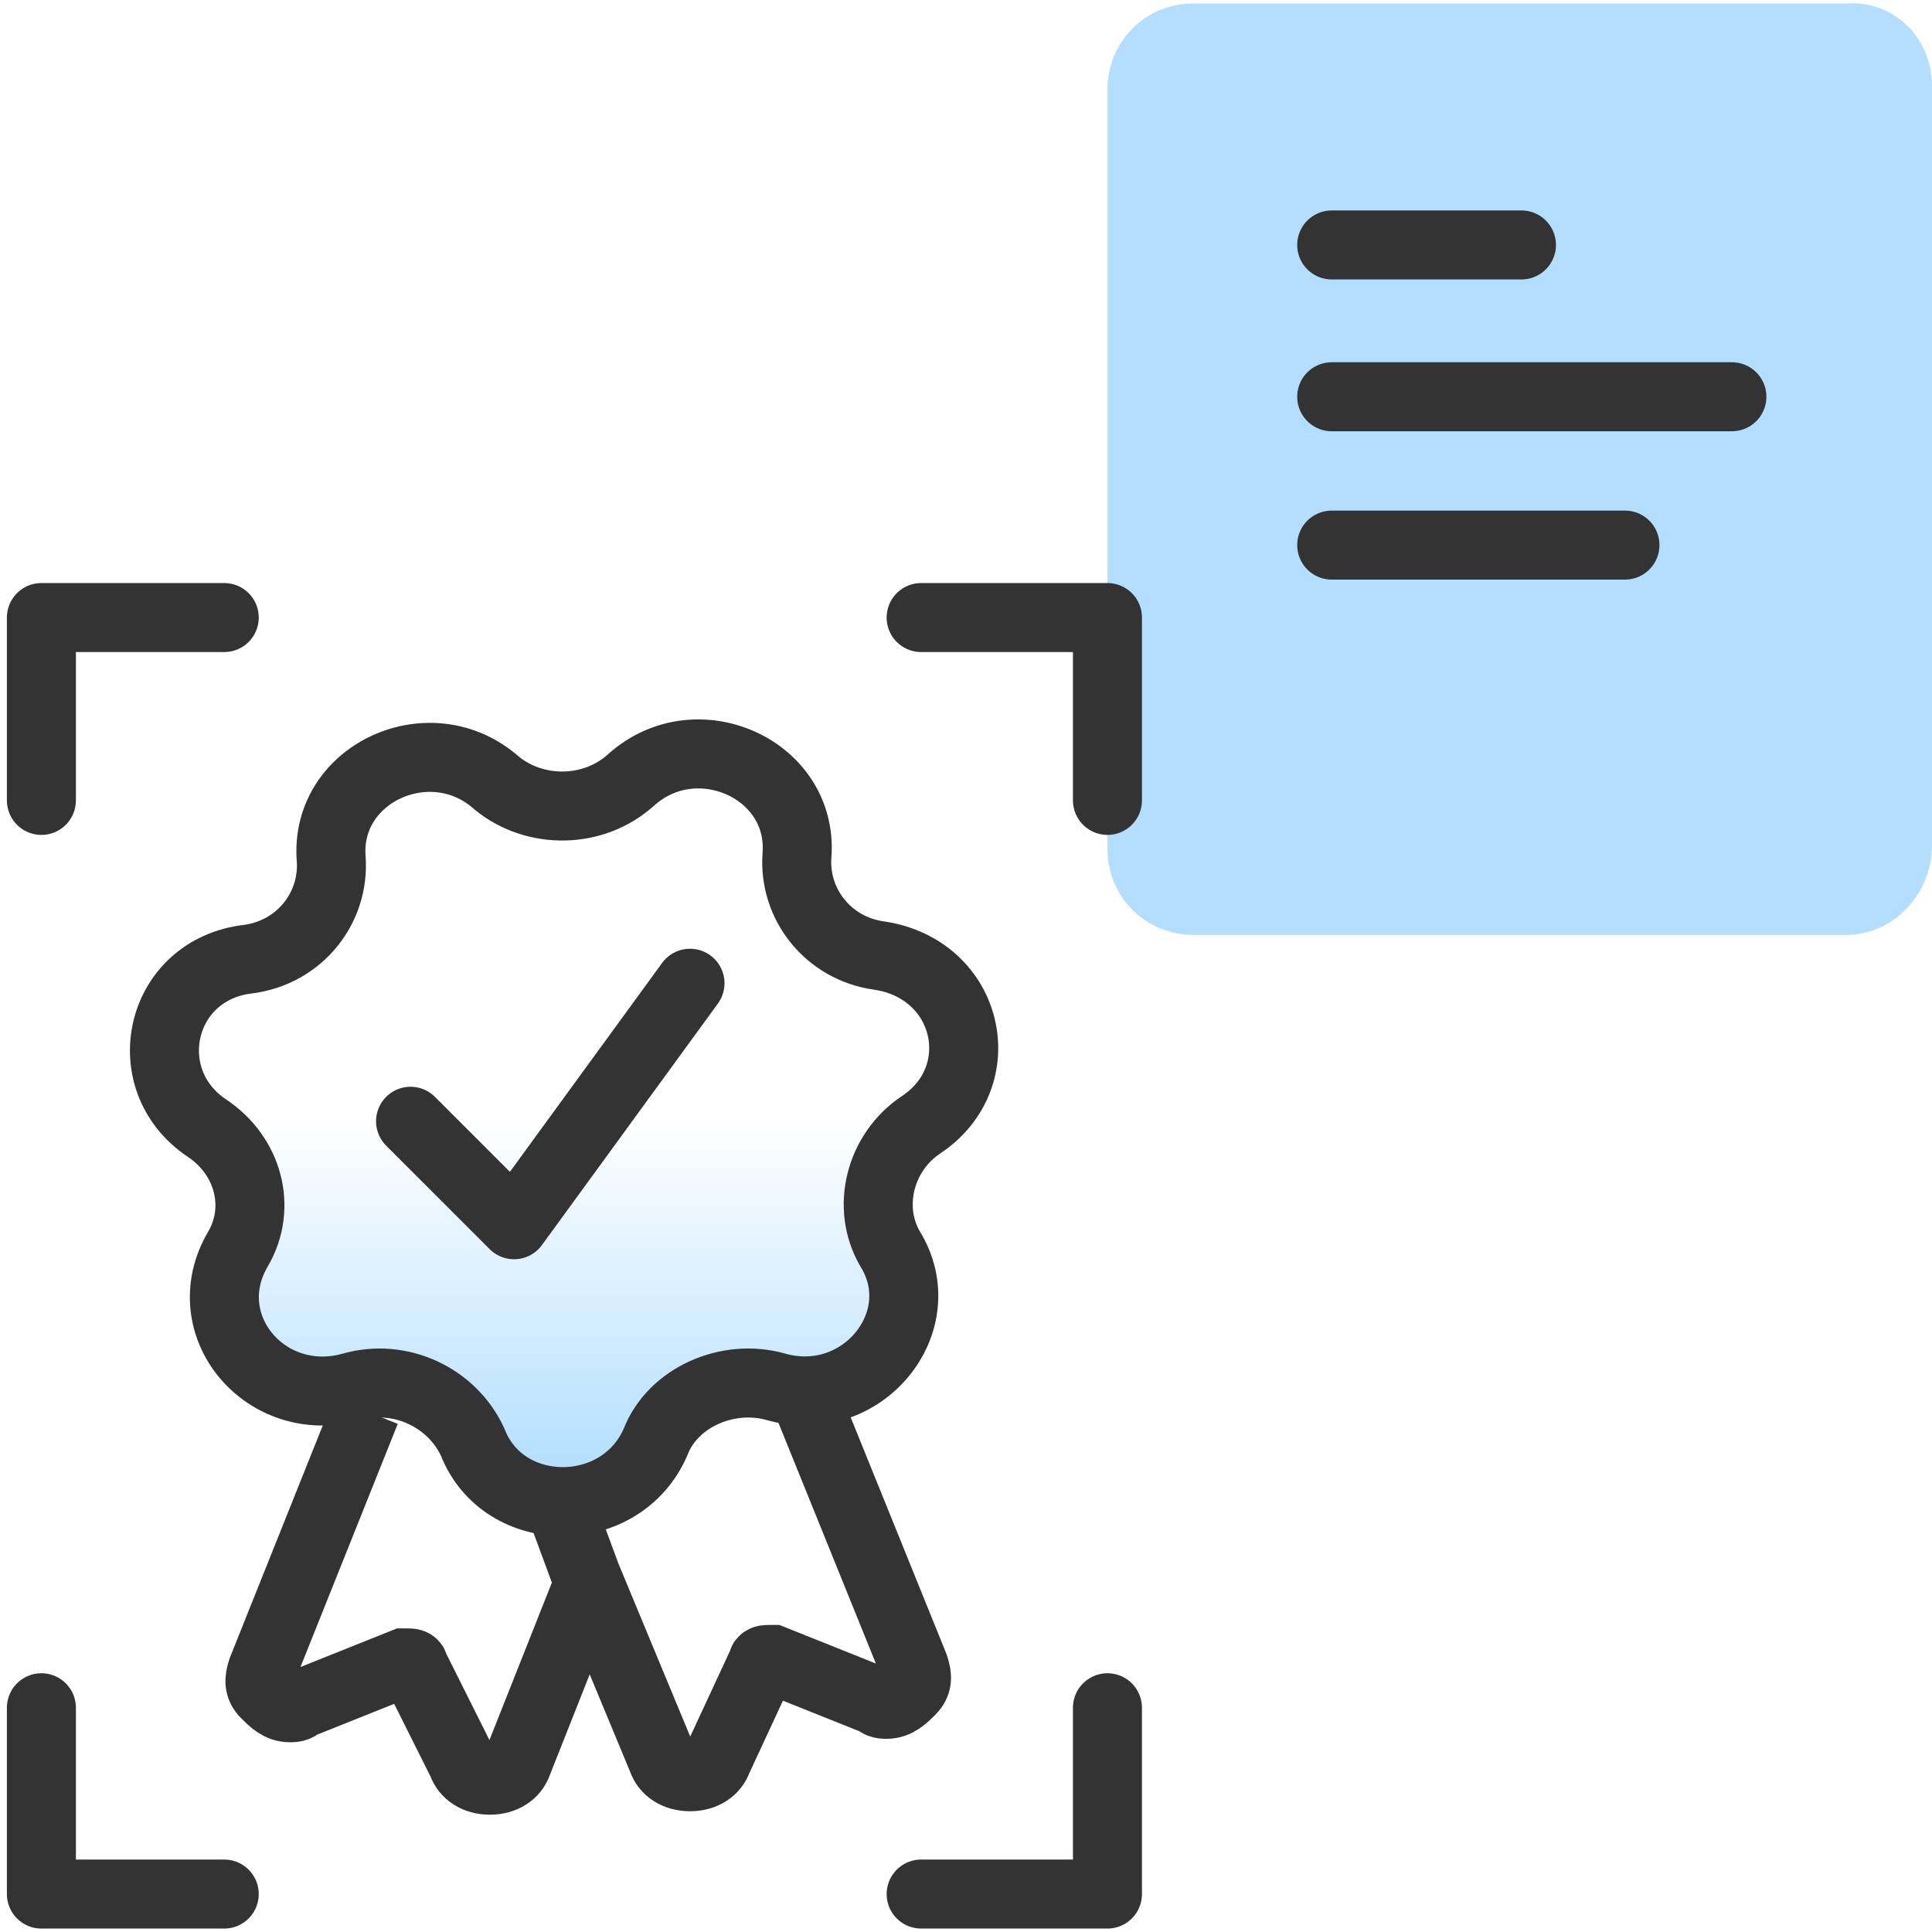 <?xml version="1.0" encoding="utf-8"?>
<!-- Generator: Adobe Illustrator 26.4.1, SVG Export Plug-In . SVG Version: 6.00 Build 0)  -->
<svg version="1.1" id="Layer_1" xmlns="http://www.w3.org/2000/svg" xmlns:xlink="http://www.w3.org/1999/xlink" x="0px" y="0px"
	 viewBox="0 0 56 56" style="enable-background:new 0 0 56 56;" xml:space="preserve">
<style type="text/css">
	.st0{fill:url(#SVGID_1_);}
	.st1{fill:#B3DEFF;}
	.st2{fill:none;stroke:#333333;stroke-width:2;stroke-linecap:round;stroke-linejoin:round;}
	.st3{fill:none;stroke:#333333;stroke-width:2;}
</style>
<linearGradient id="SVGID_1_" gradientUnits="userSpaceOnUse" x1="16.371" y1="42.789" x2="16.371" y2="21.108">
	<stop  offset="0" style="stop-color:#B3DEFF"/>
	<stop  offset="0.481" style="stop-color:#B3DEFF;stop-opacity:0"/>
</linearGradient>
<path class="st0" d="M18.3,22.6L18.3,22.6c1.9-1.7,5-0.3,4.8,2.2v0c-0.1,1.4,0.9,2.7,2.4,2.9l0,0c2.6,0.4,3.3,3.5,1.2,4.9l0,0
	c-1.2,0.8-1.6,2.4-0.9,3.6l0,0c1.3,2.1-0.8,4.7-3.3,4l0,0c-1.4-0.4-3,0.3-3.5,1.6l0,0c-1,2.3-4.4,2.3-5.3,0l0,0
	c-0.6-1.3-2.1-2-3.5-1.6l0,0c-2.5,0.7-4.6-1.8-3.3-4l0,0C7.6,35,7.2,33.5,6,32.7l0,0c-2.1-1.4-1.4-4.6,1.2-4.9l0,0
	c1.5-0.2,2.5-1.5,2.4-2.9v0c-0.2-2.5,2.9-3.9,4.8-2.2l0,0C15.5,23.6,17.2,23.6,18.3,22.6z"/>
<path class="st1" d="M53.5,27.1H34.6c-1.4,0-2.5-1.1-2.5-2.5v-22c0-1.4,1.1-2.5,2.5-2.5h18.9C54.9,0,56,1.1,56,2.5v22
	C56,25.9,54.9,27.1,53.5,27.1z"/>
<g>
	<line class="st2" x1="38.6" y1="7.1" x2="44.1" y2="7.1"/>
	<line class="st2" x1="38.6" y1="11.5" x2="50.2" y2="11.5"/>
	<line class="st2" x1="38.6" y1="15.8" x2="47.1" y2="15.8"/>
</g>
<path class="st2" d="M11.9,32.5l3,3l5.1-7"/>
<path class="st3" d="M10.6,40.9l-3,7.5c-0.1,0.3-0.1,0.5,0.1,0.7c0.2,0.2,0.4,0.4,0.7,0.4c0.1,0,0.2,0,0.3-0.1l3-1.2
	c0,0,0.1,0,0.1,0c0.1,0,0.2,0,0.2,0.1l1.4,2.8c0.1,0.3,0.4,0.5,0.8,0.5c0.4,0,0.7-0.2,0.8-0.5l2.1-5.3"/>
<path class="st3" d="M23.1,39.9l3.4,8.4c0.1,0.3,0.1,0.5-0.1,0.7c-0.2,0.2-0.4,0.4-0.7,0.4c-0.1,0-0.2,0-0.3-0.1l-3-1.2
	c0,0-0.1,0-0.1,0c-0.1,0-0.2,0-0.2,0.1L20.8,51c-0.1,0.3-0.4,0.5-0.8,0.5c-0.4,0-0.7-0.2-0.8-0.5l-2.2-5.3L16,43"/>
<path class="st2" d="M18.3,22.6L18.3,22.6c1.9-1.7,5-0.3,4.8,2.2v0c-0.1,1.4,0.9,2.7,2.4,2.9l0,0c2.6,0.4,3.3,3.5,1.2,4.9l0,0
	c-1.2,0.8-1.6,2.4-0.9,3.6l0,0c1.3,2.1-0.8,4.7-3.3,4l0,0c-1.4-0.4-3,0.3-3.5,1.6l0,0c-1,2.3-4.4,2.3-5.3,0l0,0
	c-0.6-1.3-2.1-2-3.5-1.6l0,0c-2.5,0.7-4.6-1.8-3.3-4l0,0C7.6,35,7.2,33.5,6,32.7l0,0c-2.1-1.4-1.4-4.6,1.2-4.9l0,0
	c1.5-0.2,2.5-1.5,2.4-2.9v0c-0.2-2.5,2.9-3.9,4.8-2.2l0,0C15.5,23.6,17.2,23.6,18.3,22.6z"/>
<polyline class="st2" points="1.2,23.2 1.2,17.9 6.5,17.9 "/>
<polyline class="st2" points="1.2,49.5 1.2,54.9 6.5,54.9 "/>
<g>
	<polyline class="st2" points="32.1,23.2 32.1,17.9 26.7,17.9 	"/>
	<polyline class="st2" points="32.1,49.5 32.1,54.9 26.7,54.9 	"/>
</g>
</svg>
